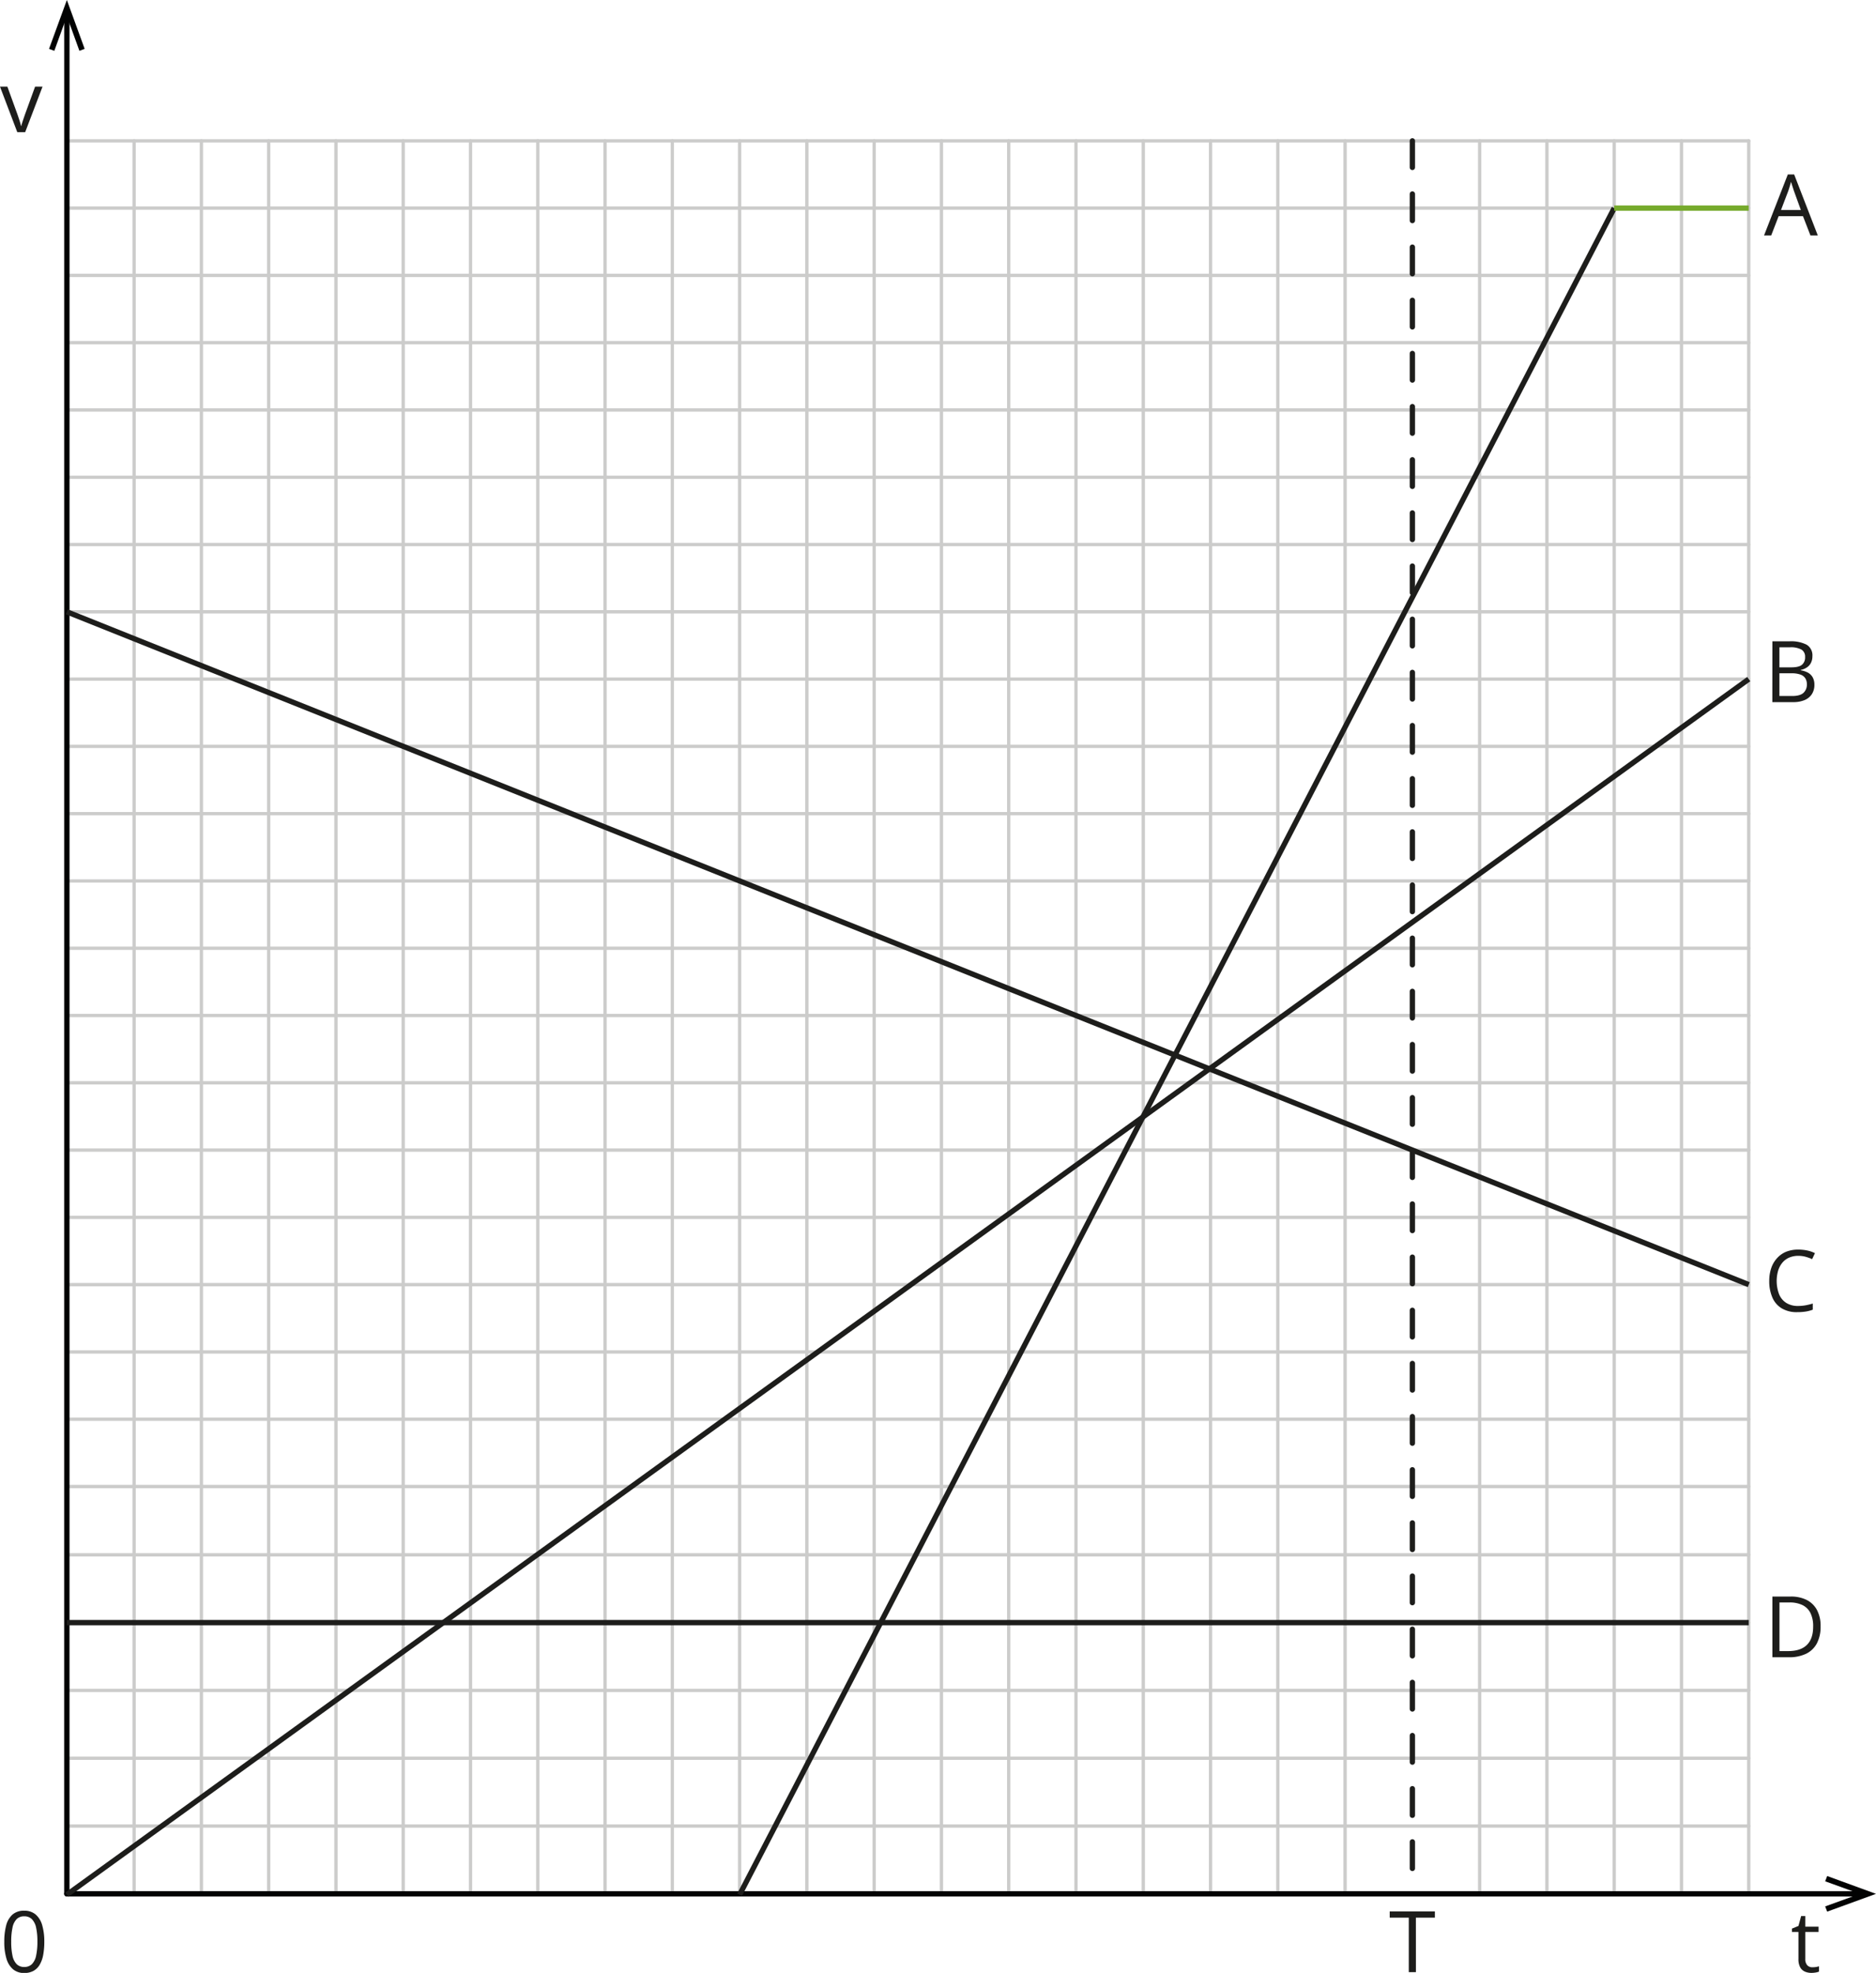 <svg xmlns="http://www.w3.org/2000/svg" width="249.03mm" height="261.87mm" viewBox="0 0 705.9 742.3"><defs><style>.cls-1,.cls-2,.cls-4,.cls-5,.cls-6{fill:none;}.cls-1{stroke:#cccccb;stroke-width:1.25px;}.cls-1,.cls-2,.cls-6{stroke-linecap:round;stroke-linejoin:round;}.cls-2{stroke:#020303;}.cls-2,.cls-4,.cls-6{stroke-width:2px;}.cls-3{fill:#020303;fill-rule:evenodd;}.cls-4{stroke:#1d1d1b;stroke-miterlimit:10;}.cls-5{stroke:#76aa2c;stroke-miterlimit:10;stroke-width:2px;}.cls-6{stroke:#1e1e1c;stroke-dasharray:10;}.cls-7{fill:#1d1d1b;}</style></defs><g id="Слой_2" data-name="Слой 2"><g id="Слой_1-2" data-name="Слой 1"><line class="cls-1" x1="25.15" y1="559.29" x2="658.02" y2="559.29"/><line class="cls-1" x1="25.15" y1="508.66" x2="658.02" y2="508.66"/><line class="cls-1" x1="25.15" y1="533.97" x2="658.02" y2="533.97"/><line class="cls-1" x1="25.15" y1="584.99" x2="658.02" y2="584.99"/><line class="cls-1" x1="25.15" y1="610.5" x2="658.02" y2="610.5"/><line class="cls-1" x1="25.15" y1="636.01" x2="658.02" y2="636.01"/><line class="cls-1" x1="25.15" y1="661.52" x2="658.02" y2="661.52"/><line class="cls-1" x1="25.15" y1="687.03" x2="658.02" y2="687.03"/><line class="cls-1" x1="25.15" y1="712.54" x2="658.02" y2="712.54"/><line class="cls-1" x1="25.15" y1="483.34" x2="658.02" y2="483.34"/><line class="cls-1" x1="25.15" y1="458.03" x2="658.02" y2="458.03"/><line class="cls-1" x1="25.15" y1="407.4" x2="658.02" y2="407.4"/><line class="cls-1" x1="25.15" y1="432.71" x2="658.02" y2="432.71"/><line class="cls-1" x1="25.15" y1="382.08" x2="658.02" y2="382.08"/><line class="cls-1" x1="25.15" y1="356.77" x2="658.02" y2="356.77"/><line class="cls-1" x1="25.15" y1="331.45" x2="658.02" y2="331.45"/><line class="cls-1" x1="25.15" y1="306.14" x2="658.02" y2="306.14"/><line class="cls-1" x1="25.15" y1="255.51" x2="658.02" y2="255.51"/><line class="cls-1" x1="25.15" y1="230.19" x2="658.02" y2="230.19"/><line class="cls-1" x1="25.15" y1="204.88" x2="658.02" y2="204.88"/><line class="cls-1" x1="25.15" y1="280.82" x2="658.02" y2="280.82"/><line class="cls-1" x1="25.15" y1="179.56" x2="658.02" y2="179.56"/><line class="cls-1" x1="25.15" y1="154.25" x2="658.02" y2="154.25"/><line class="cls-1" x1="25.15" y1="103.62" x2="658.02" y2="103.62"/><line class="cls-1" x1="25.15" y1="78.3" x2="658.02" y2="78.3"/><line class="cls-1" x1="25.15" y1="52.99" x2="658.02" y2="52.99"/><line class="cls-1" x1="25.15" y1="128.93" x2="658.02" y2="128.93"/><line class="cls-1" x1="101.09" y1="52.99" x2="101.09" y2="712.54"/><line class="cls-1" x1="151.72" y1="52.99" x2="151.72" y2="712.54"/><line class="cls-1" x1="126.41" y1="52.99" x2="126.41" y2="712.54"/><line class="cls-1" x1="75.78" y1="52.99" x2="75.78" y2="712.54"/><line class="cls-1" x1="50.46" y1="52.99" x2="50.46" y2="712.54"/><line class="cls-1" x1="25.15" y1="52.99" x2="25.15" y2="712.54"/><line class="cls-1" x1="177.04" y1="52.99" x2="177.04" y2="712.54"/><line class="cls-1" x1="202.35" y1="52.99" x2="202.35" y2="712.54"/><line class="cls-1" x1="227.67" y1="52.99" x2="227.67" y2="712.54"/><line class="cls-1" x1="252.98" y1="52.99" x2="252.98" y2="712.54"/><line class="cls-1" x1="303.61" y1="52.99" x2="303.61" y2="712.54"/><line class="cls-1" x1="278.3" y1="52.99" x2="278.3" y2="712.54"/><line class="cls-1" x1="328.93" y1="52.99" x2="328.93" y2="712.54"/><line class="cls-1" x1="354.24" y1="52.99" x2="354.24" y2="712.54"/><line class="cls-1" x1="379.56" y1="52.99" x2="379.56" y2="712.54"/><line class="cls-1" x1="404.87" y1="52.99" x2="404.87" y2="712.54"/><line class="cls-1" x1="430.19" y1="52.99" x2="430.19" y2="712.54"/><line class="cls-1" x1="455.5" y1="52.99" x2="455.5" y2="712.54"/><line class="cls-1" x1="480.82" y1="52.99" x2="480.82" y2="712.54"/><line class="cls-1" x1="506.13" y1="52.99" x2="506.13" y2="712.54"/><line class="cls-1" x1="582.08" y1="52.99" x2="582.08" y2="712.54"/><line class="cls-1" x1="607.39" y1="52.99" x2="607.39" y2="712.54"/><line class="cls-1" x1="632.71" y1="52.99" x2="632.71" y2="712.54"/><line class="cls-1" x1="658.02" y1="52.99" x2="658.02" y2="712.54"/><line class="cls-1" x1="556.76" y1="52.99" x2="556.76" y2="712.54"/><line class="cls-2" x1="25.15" y1="712.54" x2="701.41" y2="712.55"/><polygon class="cls-3" points="687.53 705.84 686.78 707.83 699.82 712.55 686.78 717.27 687.53 719.24 705.9 712.55 687.53 705.84"/><line class="cls-2" x1="25.15" y1="712.54" x2="25.16" y2="3.46"/><polygon class="cls-3" points="18.45 18.38 20.44 19.12 25.16 6.08 29.88 19.12 31.85 18.38 25.16 0 18.45 18.38"/><line class="cls-4" x1="25.15" y1="712.87" x2="658.02" y2="255.51"/><line class="cls-4" x1="278.3" y1="712.87" x2="607.39" y2="78.3"/><line class="cls-4" x1="25.15" y1="230.19" x2="658.02" y2="483.34"/><line class="cls-4" x1="25.15" y1="610.5" x2="658.02" y2="610.5"/><line class="cls-5" x1="658.02" y1="78.3" x2="607.39" y2="78.3"/><line class="cls-6" x1="531.45" y1="52.99" x2="531.45" y2="712.54"/><path class="cls-7" d="M532.78,742H530.1v-20.5h-7.18v-2.34h17v2.34h-7.15Z"/><path class="cls-7" d="M16.67,730.53a26.49,26.49,0,0,1-.42,5,11.18,11.18,0,0,1-1.33,3.7,6.17,6.17,0,0,1-2.34,2.31,7.16,7.16,0,0,1-3.46.79,6.39,6.39,0,0,1-4.21-1.39,8.32,8.32,0,0,1-2.48-4,21.38,21.38,0,0,1-.82-6.35,23.6,23.6,0,0,1,.74-6.29,8.14,8.14,0,0,1,2.4-4,6.5,6.5,0,0,1,4.37-1.41,6.45,6.45,0,0,1,4.26,1.4,8.25,8.25,0,0,1,2.48,4A21.67,21.67,0,0,1,16.67,730.53Zm-12.45,0a24.55,24.55,0,0,0,.48,5.31A6.34,6.34,0,0,0,6.27,739a3.91,3.91,0,0,0,2.85,1.06A4,4,0,0,0,12,739a6.31,6.31,0,0,0,1.58-3.17,24.67,24.67,0,0,0,.49-5.33,23.63,23.63,0,0,0-.49-5.26A6.42,6.42,0,0,0,12,722.08,3.93,3.93,0,0,0,9.12,721a3.92,3.92,0,0,0-2.87,1.07,6.33,6.33,0,0,0-1.55,3.19A24.31,24.31,0,0,0,4.22,730.53Z"/><path class="cls-7" d="M682.05,740.17a7.47,7.47,0,0,0,1.31-.11,6,6,0,0,0,1.09-.26v2a5.48,5.48,0,0,1-1.26.35,9.44,9.44,0,0,1-1.57.14,6.13,6.13,0,0,1-2.46-.48,3.76,3.76,0,0,1-1.78-1.62,6.31,6.31,0,0,1-.66-3.15V726.89h-2.44v-1.27l2.45-1,1-3.72h1.56v4h5v2h-5V737a3.38,3.38,0,0,0,.74,2.4A2.53,2.53,0,0,0,682.05,740.17Z"/><path class="cls-7" d="M6.5,49.73,0,32.61H2.78L6.55,43c.26.71.52,1.49.79,2.34s.46,1.54.57,2.06H8c.12-.52.33-1.21.62-2.07s.56-1.63.8-2.33L13.2,32.61H16L9.47,49.73Z"/><path class="cls-7" d="M681.23,88.58l-2.81-7.25h-9.15l-2.8,7.25h-2.69l8.94-22.94h2.39L684,88.58ZM677.62,79,675,71.77l-.3-.93c-.14-.42-.29-.86-.43-1.32l-.36-1.11c-.11.42-.22.85-.34,1.27s-.23.81-.35,1.17-.21.67-.3.92L670.16,79Z"/><path class="cls-7" d="M666.91,241.29h6.46a12.88,12.88,0,0,1,6.44,1.28,4.65,4.65,0,0,1,2.16,4.36,5.4,5.4,0,0,1-.51,2.38,4.37,4.37,0,0,1-1.48,1.74,5.94,5.94,0,0,1-2.39,1v.15a8.49,8.49,0,0,1,2.66.86,4.62,4.62,0,0,1,1.81,1.75,5.6,5.6,0,0,1,.66,2.86,6.27,6.27,0,0,1-1,3.57,6,6,0,0,1-2.76,2.19,10.78,10.78,0,0,1-4.21.74h-7.86Zm2.65,9.8h4.38c2,0,3.36-.33,4.13-1a3.56,3.56,0,0,0,1.15-2.87,3.08,3.08,0,0,0-1.37-2.82,8.46,8.46,0,0,0-4.35-.86h-3.94Zm0,2.23v8.55h4.75c2,0,3.47-.4,4.31-1.2a4.19,4.19,0,0,0,1.27-3.22,4.12,4.12,0,0,0-.57-2.22,3.57,3.57,0,0,0-1.84-1.42,9.64,9.64,0,0,0-3.4-.49Z"/><path class="cls-7" d="M676.67,472.5a8.59,8.59,0,0,0-3.4.65,7,7,0,0,0-2.56,1.88,8.62,8.62,0,0,0-1.62,3,14.13,14.13,0,0,0,.34,8.9,7,7,0,0,0,2.69,3.27,8.07,8.07,0,0,0,4.47,1.16,15.61,15.61,0,0,0,2.89-.26,25.25,25.25,0,0,0,2.63-.65v2.31a13.21,13.21,0,0,1-2.63.7,20.34,20.34,0,0,1-3.26.23,10.92,10.92,0,0,1-5.82-1.45,8.78,8.78,0,0,1-3.5-4.09,15.26,15.26,0,0,1-1.17-6.23,14.82,14.82,0,0,1,.73-4.74,10.39,10.39,0,0,1,2.13-3.71A9.41,9.41,0,0,1,672,471a12,12,0,0,1,4.68-.85,16.69,16.69,0,0,1,3.35.34,12.21,12.21,0,0,1,2.9,1l-1.06,2.25a17.68,17.68,0,0,0-2.4-.87A10.57,10.57,0,0,0,676.67,472.5Z"/><path class="cls-7" d="M685.05,611.89a13.35,13.35,0,0,1-1.41,6.45,9.07,9.07,0,0,1-4.07,3.89,14.59,14.59,0,0,1-6.46,1.3h-6.2V600.69h6.89a13.15,13.15,0,0,1,6,1.27,9,9,0,0,1,3.88,3.77A12.67,12.67,0,0,1,685.05,611.89Zm-2.8.1a11.12,11.12,0,0,0-1-5.08,6.61,6.61,0,0,0-3-3,10.87,10.87,0,0,0-4.84-1h-3.83v18.3h3.24c3.14,0,5.5-.77,7.08-2.33S682.25,615.06,682.25,612Z"/></g></g></svg>